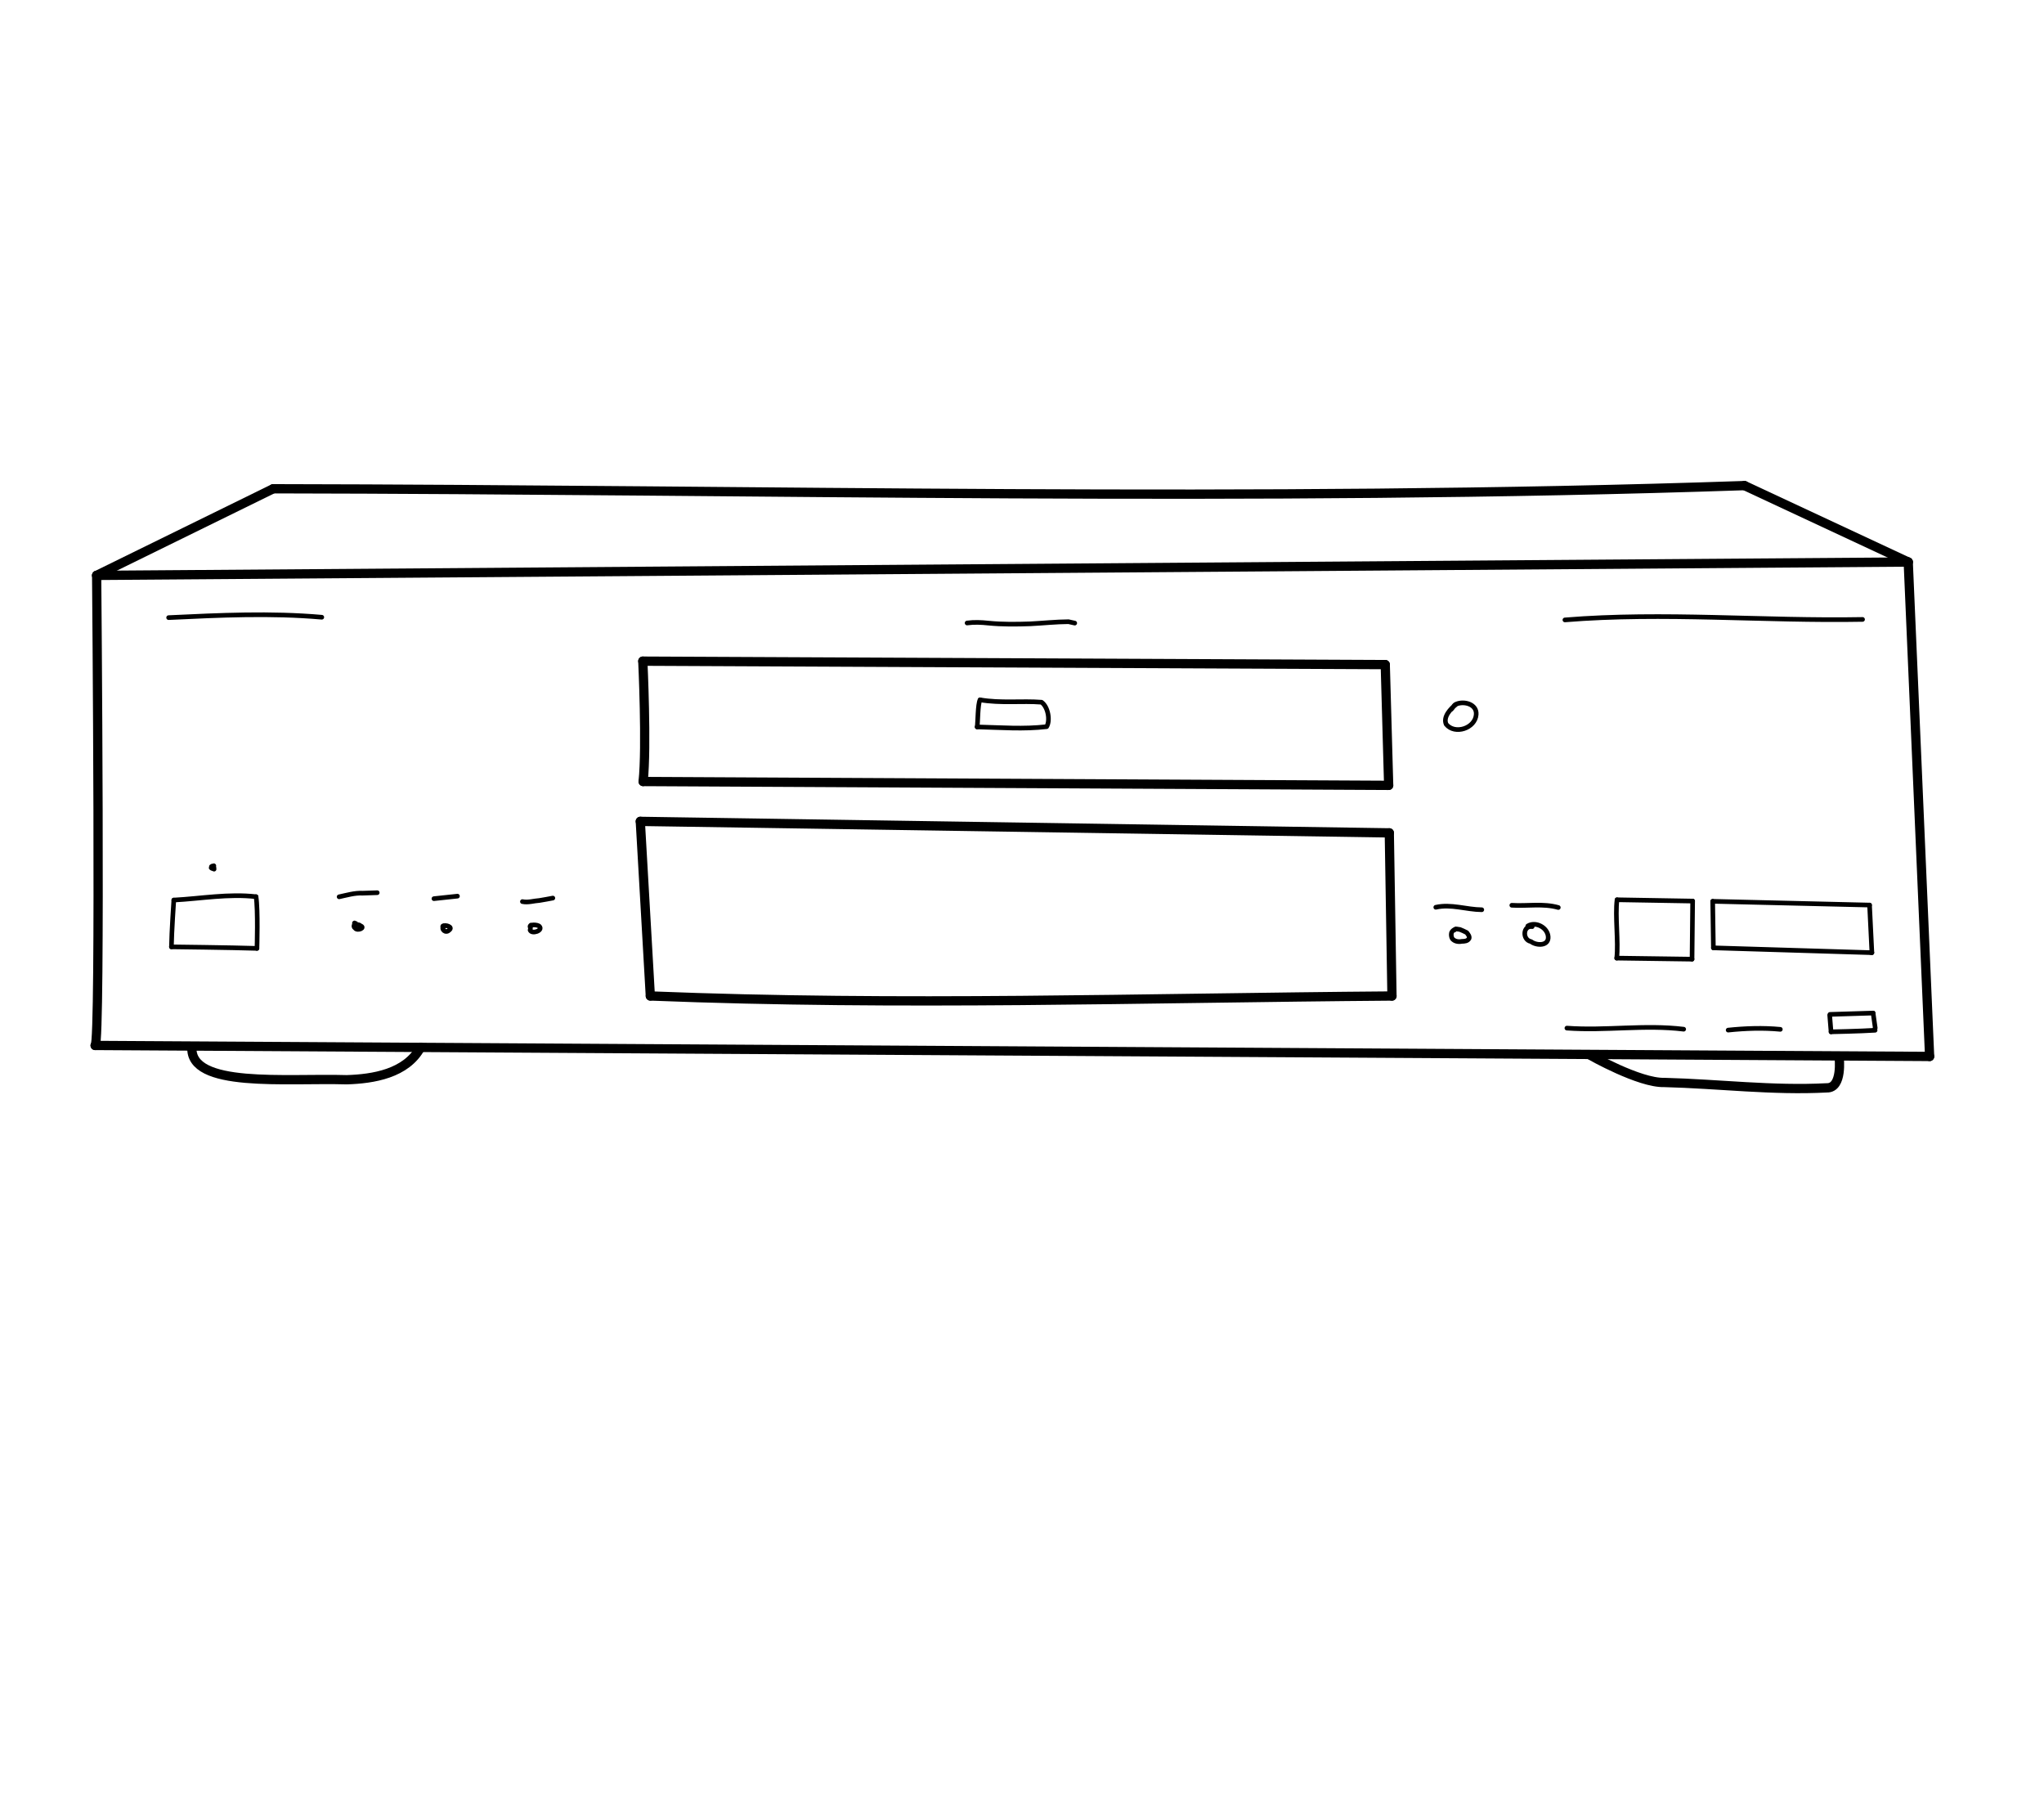 <?xml version="1.0" encoding="UTF-8" standalone="no"?>
<!-- Created by Ashley Blewer - This work is licensed under a Creative Commons Attribution 4.0 International License -->

<svg width="544" height="480" viewBox="0 0 143.933 127" version="1.1" id="svg2490" inkscape:version="1.1.2 (08b2f3d93c, 2022-04-05)" sodipodi:docname="1996-dvd-3.svg"
   xmlns:inkscape="http://www.inkscape.org/namespaces/inkscape"
   xmlns:sodipodi="http://sodipodi.sourceforge.net/DTD/sodipodi-0.dtd"
   xmlns="http://www.w3.org/2000/svg"
   xmlns:svg="http://www.w3.org/2000/svg">
   <sodipodi:namedview id="namedview2492" pagecolor="#ffffff" bordercolor="#666666" borderopacity="1.0" inkscape:pageshadow="2" inkscape:pageopacity="0.0" inkscape:pagecheckerboard="0" inkscape:document-units="mm" showgrid="false" units="px" inkscape:zoom="0.90583674" inkscape:cx="279.29978" inkscape:cy="194.84747" inkscape:window-width="1848" inkscape:window-height="1136" inkscape:window-x="72" inkscape:window-y="27" inkscape:window-maximized="1" inkscape:current-layer="layer1" />
   <defs id="defs2487" />
   <g inkscape:label="Layer 1" inkscape:groupmode="layer" id="layer1">
      <g id="g32531" transform="matrix(0.283,0,0,0.284,-1.584,-138.49)" style="stroke-width:0.88">
         <g id="g374" transform="matrix(1.332,0,0,-1.335,-42.865,1200.2)" style="stroke-width:0.66">
            <g id="g376" style="stroke-width:0.66">
               <path d="m 54.438,426.908 32.974,16.086" style="fill:none;stroke:#000000;stroke-width:1.726;stroke-linecap:round;stroke-linejoin:round;stroke-miterlimit:10;stroke-dasharray:none;stroke-opacity:1" id="path378" sodipodi:nodetypes="cc" />
            </g>
         </g>
         <g id="g386" transform="matrix(1.332,0,0,-1.335,-42.865,1200.2)" style="stroke-width:0.66">
            <g id="g388" style="stroke-width:0.66">
               <path d="m 87.412,442.994 c 91.767,-0.138 183.122,-2.519 274.854,0.588" style="fill:none;stroke:#000000;stroke-width:1.726;stroke-linecap:round;stroke-linejoin:round;stroke-miterlimit:10;stroke-dasharray:none;stroke-opacity:1" id="path390" sodipodi:nodetypes="cc" />
            </g>
         </g>
         <g id="g392" transform="matrix(1.332,0,0,-1.335,-42.865,1200.2)" style="stroke-width:0.66">
            <g id="g394" style="stroke-width:0.66">
               <path d="m 362.266,443.583 30.585,-14.191" style="fill:none;stroke:#000000;stroke-width:1.726;stroke-linecap:round;stroke-linejoin:round;stroke-miterlimit:10;stroke-dasharray:none;stroke-opacity:1" id="path396" sodipodi:nodetypes="cc" />
            </g>
         </g>
         <g id="g398" transform="matrix(1.332,0,0,-1.335,-42.865,1200.2)" style="stroke-width:0.66">
            <g id="g400" style="stroke-width:0.66">
               <path d="m 54.438,426.908 338.413,2.483" style="fill:none;stroke:#000000;stroke-width:1.726;stroke-linecap:round;stroke-linejoin:round;stroke-miterlimit:10;stroke-dasharray:none;stroke-opacity:1" id="path402" sodipodi:nodetypes="cc" />
            </g>
         </g>
         <g id="g404" transform="matrix(1.332,0,0,-1.335,-42.865,1200.2)" style="stroke-width:0.66">
            <g id="g406" style="stroke-width:0.66">
               <path d="m 392.851,429.391 3.994,-91.814" style="fill:none;stroke:#000000;stroke-width:1.726;stroke-linecap:round;stroke-linejoin:round;stroke-miterlimit:10;stroke-dasharray:none;stroke-opacity:1" id="path408" sodipodi:nodetypes="cc" />
            </g>
         </g>
         <g id="g410" transform="matrix(1.332,0,0,-1.335,-42.865,1200.2)" style="stroke-width:0.66">
            <g id="g412" style="stroke-width:0.66">
               <path d="m 54.438,426.908 c 0,0 0.788,-87.114 -0.283,-87.287" style="fill:none;stroke:#000000;stroke-width:1.726;stroke-linecap:round;stroke-linejoin:round;stroke-miterlimit:10;stroke-dasharray:none;stroke-opacity:1" id="path414" sodipodi:nodetypes="cc" />
            </g>
         </g>
         <g id="g416" transform="matrix(1.332,0,0,-1.335,-42.865,1200.2)" style="stroke-width:0.66">
            <g id="g418" style="stroke-width:0.66">
               <path d="m 72.235,339.337 c -0.507,-7.715 17.642,-5.74 28.913,-6.081 4.947,0.151 11.131,1.124 13.818,6.026" style="fill:none;stroke:#000000;stroke-width:1.726;stroke-linecap:round;stroke-linejoin:round;stroke-miterlimit:10;stroke-dasharray:none;stroke-opacity:1" id="path420" sodipodi:nodetypes="ccc" />
            </g>
         </g>
         <g id="g422" transform="matrix(1.332,0,0,-1.335,-42.865,1200.2)" style="stroke-width:0.66">
            <g id="g424" style="stroke-width:0.66">
               <path d="M 54.155,339.621 396.846,337.578" style="fill:none;stroke:#000000;stroke-width:1.726;stroke-linecap:round;stroke-linejoin:round;stroke-miterlimit:10;stroke-dasharray:none;stroke-opacity:1" id="path426" sodipodi:nodetypes="cc" />
            </g>
         </g>
         <g id="g428" transform="matrix(1.332,0,0,-1.335,-42.865,1200.2)" style="stroke-width:0.66">
            <g id="g430" style="stroke-width:0.66">
               <path d="m 333.404,337.836 c 0,0 9.229,-5.228 13.874,-5.087 10.127,-0.258 20.234,-1.536 30.369,-1 2.98,-0.07 2.301,5.646 2.301,5.646" style="fill:none;stroke:#000000;stroke-width:1.726;stroke-linecap:round;stroke-linejoin:round;stroke-miterlimit:10;stroke-dasharray:none;stroke-opacity:1" id="path432" sodipodi:nodetypes="cccc" />
            </g>
         </g>
         <g id="g434" transform="matrix(1.332,0,0,-1.335,-42.865,1200.2)" style="stroke-width:0.66">
            <g id="g436" style="stroke-width:0.66">
               <path d="m 156.523,388.632 c 0.699,6.499 -0.06,22.349 -0.06,22.349" style="fill:none;stroke:#000000;stroke-width:1.726;stroke-linecap:round;stroke-linejoin:round;stroke-miterlimit:10;stroke-dasharray:none;stroke-opacity:1" id="path438" sodipodi:nodetypes="cc" />
            </g>
         </g>
         <g id="g440" transform="matrix(1.332,0,0,-1.335,-42.865,1200.2)" style="stroke-width:0.66">
            <g id="g442" style="stroke-width:0.66">
               <path d="m 156.463,410.981 138.694,-0.64" style="fill:none;stroke:#000000;stroke-width:1.726;stroke-linecap:round;stroke-linejoin:round;stroke-miterlimit:10;stroke-dasharray:none;stroke-opacity:1" id="path444" sodipodi:nodetypes="cc" />
            </g>
         </g>
         <g id="g446" transform="matrix(1.332,0,0,-1.335,-42.865,1200.2)" style="stroke-width:0.66">
            <g id="g448" style="stroke-width:0.66">
               <path d="m 295.157,410.341 0.637,-22.421" style="fill:none;stroke:#000000;stroke-width:1.726;stroke-linecap:round;stroke-linejoin:round;stroke-miterlimit:10;stroke-dasharray:none;stroke-opacity:1" id="path450" sodipodi:nodetypes="cc" />
            </g>
         </g>
         <g id="g452" transform="matrix(1.332,0,0,-1.335,-42.865,1200.2)" style="stroke-width:0.66">
            <g id="g454" style="stroke-width:0.66">
               <path d="m 156.523,388.632 139.271,-0.713" style="fill:none;stroke:#000000;stroke-width:1.726;stroke-linecap:round;stroke-linejoin:round;stroke-miterlimit:10;stroke-dasharray:none;stroke-opacity:1" id="path456" sodipodi:nodetypes="cc" />
            </g>
         </g>
         <g id="g458" transform="matrix(1.332,0,0,-1.335,-42.865,1200.2)" style="stroke-width:0.66">
            <g id="g460" style="stroke-width:0.66">
               <path d="m 157.867,348.809 -1.873,32.421" style="fill:none;stroke:#000000;stroke-width:1.726;stroke-linecap:round;stroke-linejoin:round;stroke-miterlimit:10;stroke-dasharray:none;stroke-opacity:1" id="path462" sodipodi:nodetypes="cc" />
            </g>
         </g>
         <g id="g464" transform="matrix(1.332,0,0,-1.335,-42.865,1200.2)" style="stroke-width:0.66">
            <g id="g466" style="stroke-width:0.66">
               <path d="M 155.994,381.23 295.913,379.095" style="fill:none;stroke:#000000;stroke-width:1.726;stroke-linecap:round;stroke-linejoin:round;stroke-miterlimit:10;stroke-dasharray:none;stroke-opacity:1" id="path468" sodipodi:nodetypes="cc" />
            </g>
         </g>
         <g id="g470" transform="matrix(1.332,0,0,-1.335,-42.865,1200.2)" style="stroke-width:0.66">
            <g id="g472" style="stroke-width:0.66">
               <path d="m 295.913,379.095 0.497,-30.293" style="fill:none;stroke:#000000;stroke-width:1.726;stroke-linecap:round;stroke-linejoin:round;stroke-miterlimit:10;stroke-dasharray:none;stroke-opacity:1" id="path474" sodipodi:nodetypes="cc" />
            </g>
         </g>
         <g id="g476" transform="matrix(1.332,0,0,-1.335,-42.865,1200.2)" style="stroke-width:0.66">
            <g id="g478" style="stroke-width:0.66">
               <path d="m 157.867,348.809 c 47.158,-1.86 91.373,-0.365 138.544,-0.007" style="fill:none;stroke:#000000;stroke-width:1.726;stroke-linecap:round;stroke-linejoin:round;stroke-miterlimit:10;stroke-dasharray:none;stroke-opacity:1" id="path480" sodipodi:nodetypes="cc" />
            </g>
         </g>
         <g id="g482" transform="matrix(1.332,0,0,-1.335,-42.865,1200.2)" style="stroke-width:0.66">
            <g id="g484" style="stroke-width:0.66">
               <path d="m 68.85,366.62 c 5.116,0.275 10.234,1.21 15.364,0.624" style="fill:none;stroke:#000000;stroke-width:0.863;stroke-linecap:round;stroke-linejoin:round;stroke-miterlimit:10;stroke-dasharray:none;stroke-opacity:1" id="path486" />
            </g>
         </g>
         <g id="g488" transform="matrix(1.332,0,0,-1.335,-42.865,1200.2)" style="stroke-width:0.66">
            <g id="g490" style="stroke-width:0.66">
               <path d="m 84.214,367.244 c 0.392,-2.42 0.17,-9.596 0.17,-9.596" style="fill:none;stroke:#000000;stroke-width:0.863;stroke-linecap:round;stroke-linejoin:round;stroke-miterlimit:10;stroke-dasharray:none;stroke-opacity:1" id="path492" sodipodi:nodetypes="cc" />
            </g>
         </g>
         <g id="g494" transform="matrix(1.332,0,0,-1.335,-42.865,1200.2)" style="stroke-width:0.66">
            <g id="g496" style="stroke-width:0.66">
               <path d="m 84.384,357.648 c -4.821,0.154 -15.978,0.283 -15.978,0.283" style="fill:none;stroke:#000000;stroke-width:0.863;stroke-linecap:round;stroke-linejoin:round;stroke-miterlimit:10;stroke-dasharray:none;stroke-opacity:1" id="path498" sodipodi:nodetypes="cc" />
            </g>
         </g>
         <g id="g500" transform="matrix(1.332,0,0,-1.335,-42.865,1200.2)" style="stroke-width:0.66">
            <g id="g502" style="stroke-width:0.66">
               <path d="m 68.406,357.931 c 0.029,2.661 0.445,8.689 0.445,8.689" style="fill:none;stroke:#000000;stroke-width:0.863;stroke-linecap:round;stroke-linejoin:round;stroke-miterlimit:10;stroke-dasharray:none;stroke-opacity:1" id="path504" sodipodi:nodetypes="cc" />
            </g>
         </g>
         <g id="g506" transform="matrix(1.332,0,0,-1.335,-42.865,1200.2)" style="stroke-width:0.66">
            <g id="g508" style="stroke-width:0.66">
               <path d="m 102.853,362.273 c 0.151,-0.327 -0.389,0.062 -0.245,0.098 0.263,-0.079 -0.454,-0.6 0.115,-0.964 0.423,-0.606 2.078,0.107 0.923,0.455 -0.113,0.381 -1.443,0.076 -0.908,-0.033" style="fill:none;stroke:#000000;stroke-width:0.863;stroke-linecap:round;stroke-linejoin:round;stroke-miterlimit:10;stroke-dasharray:none;stroke-opacity:1" id="path510" />
            </g>
         </g>
         <g id="g512" transform="matrix(1.332,0,0,-1.335,-42.865,1200.2)" style="stroke-width:0.66">
            <g id="g514" style="stroke-width:0.66">
               <path d="m 119.29,361.875 c -0.625,-0.688 0.354,-1.488 0.973,-0.855 0.86,0.612 -0.694,1.075 -1.163,0.771 -0.107,-0.176 0.207,-0.039 0.254,-0.101" style="fill:none;stroke:#000000;stroke-width:0.863;stroke-linecap:round;stroke-linejoin:round;stroke-miterlimit:10;stroke-dasharray:none;stroke-opacity:1" id="path516" />
            </g>
         </g>
         <g id="g518" transform="matrix(1.332,0,0,-1.335,-42.865,1200.2)" style="stroke-width:0.66">
            <g id="g520" style="stroke-width:0.66">
               <path d="m 135.711,361.897 c -0.37,0.389 -0.164,-0.701 -0.304,-0.853 0.297,-0.81 2.437,-0.112 1.758,0.665 -0.283,0.394 -2.103,0.45 -1.731,-0.148" style="fill:none;stroke:#000000;stroke-width:0.863;stroke-linecap:round;stroke-linejoin:round;stroke-miterlimit:10;stroke-dasharray:none;stroke-opacity:1" id="path522" />
            </g>
         </g>
         <g id="g524" transform="matrix(1.332,0,0,-1.335,-42.865,1200.2)" style="stroke-width:0.66">
            <g id="g526" style="stroke-width:0.66">
               <path d="m 99.731,367.223 c 1.451,0.306 2.896,0.749 4.396,0.674 0.909,0.03 1.819,0.06 2.728,0.089" style="fill:none;stroke:#000000;stroke-width:0.863;stroke-linecap:round;stroke-linejoin:round;stroke-miterlimit:10;stroke-dasharray:none;stroke-opacity:1" id="path528" />
            </g>
         </g>
         <g id="g530" transform="matrix(1.332,0,0,-1.335,-42.865,1200.2)" style="stroke-width:0.66">
            <g id="g532" style="stroke-width:0.66">
               <path d="m 117.442,366.879 c 1.465,0.156 2.931,0.311 4.396,0.467" style="fill:none;stroke:#000000;stroke-width:0.863;stroke-linecap:round;stroke-linejoin:round;stroke-miterlimit:10;stroke-dasharray:none;stroke-opacity:1" id="path534" />
            </g>
         </g>
         <g id="g536" transform="matrix(1.332,0,0,-1.335,-42.865,1200.2)" style="stroke-width:0.66">
            <g id="g538" style="stroke-width:0.66">
               <path d="m 133.97,366.334 c 1.056,-0.228 2.136,0.146 3.196,0.21 0.834,0.13 1.662,0.291 2.492,0.445" style="fill:none;stroke:#000000;stroke-width:0.863;stroke-linecap:round;stroke-linejoin:round;stroke-miterlimit:10;stroke-dasharray:none;stroke-opacity:1" id="path540" />
            </g>
         </g>
         <g id="g542" transform="matrix(1.332,0,0,-1.335,-42.865,1200.2)" style="stroke-width:0.66">
            <g id="g544" style="stroke-width:0.66">
               <path d="m 67.881,419.066 c 9.528,0.45 19.094,0.904 28.616,0.072" style="fill:none;stroke:#000000;stroke-width:0.863;stroke-linecap:round;stroke-linejoin:round;stroke-miterlimit:10;stroke-dasharray:none;stroke-opacity:1" id="path546" />
            </g>
         </g>
         <g id="g548" transform="matrix(1.332,0,0,-1.335,-42.865,1200.2)" style="stroke-width:0.66">
            <g id="g550" style="stroke-width:0.66">
               <path d="m 76.343,372.706 c 0.011,-0.115 0.022,-0.23 0.034,-0.345 -0.161,0.077 -0.498,0.162 -0.549,0.234 0.164,0.024 0.098,0.153 0.048,0.243 0.105,0.118 0.312,0.088 0.455,0.159 0.037,-0.026 -0.183,-0.133 -0.242,-0.19 -0.042,-0.029 -0.084,-0.059 -0.126,-0.089" style="fill:none;stroke:#000000;stroke-width:0.863;stroke-linecap:round;stroke-linejoin:round;stroke-miterlimit:10;stroke-dasharray:none;stroke-opacity:1" id="path552" />
            </g>
         </g>
         <g id="g554" transform="matrix(1.332,0,0,-1.335,-42.865,1200.2)" style="stroke-width:0.66">
            <g id="g556" style="stroke-width:0.66">
               <path d="m 217.04,418.068 c 1.332,0.185 2.668,0.118 3.999,-0.022 2.595,-0.257 5.209,-0.221 7.811,-0.131 2.375,0.116 4.759,0.378 7.129,0.393 0.39,-0.087 0.781,-0.173 1.171,-0.26" style="fill:none;stroke:#000000;stroke-width:0.863;stroke-linecap:round;stroke-linejoin:round;stroke-miterlimit:10;stroke-dasharray:none;stroke-opacity:1" id="path558" />
            </g>
         </g>
         <g id="g560" transform="matrix(1.332,0,0,-1.335,-42.865,1200.2)" style="stroke-width:0.66">
            <g id="g562" style="stroke-width:0.66">
               <path d="m 219.464,403.799 c 3.842,-0.667 7.843,-0.155 11.48,-0.44 1.265,-0.897 1.644,-3.452 0.957,-4.544 -4.365,-0.501 -8.346,-0.16 -12.982,-0.048" style="fill:none;stroke:#000000;stroke-width:0.863;stroke-linecap:round;stroke-linejoin:round;stroke-miterlimit:10;stroke-dasharray:none;stroke-opacity:1" id="path564" sodipodi:nodetypes="cccc" />
            </g>
         </g>
         <g id="g566" transform="matrix(1.332,0,0,-1.335,-42.865,1200.2)" style="stroke-width:0.66">
            <g id="g568" style="stroke-width:0.66">
               <path d="m 219.464,403.799 c -0.444,-0.774 -0.399,-4.212 -0.545,-5.032" style="fill:none;stroke:#000000;stroke-width:0.863;stroke-linecap:round;stroke-linejoin:round;stroke-miterlimit:10;stroke-dasharray:none;stroke-opacity:1" id="path570" sodipodi:nodetypes="cc" />
            </g>
         </g>
         <g id="g572" transform="matrix(1.332,0,0,-1.335,-42.865,1200.2)" style="stroke-width:0.66">
            <g id="g574" style="stroke-width:0.66">
               <path d="m 308.464,403.026 c -1.133,-0.89 -2.542,-2.403 -1.929,-3.764 1.617,-1.997 5.434,-0.748 5.609,1.816 0.142,1.909 -2.221,2.535 -3.681,1.948 -0.528,-0.151 -0.7,-0.87 -1.18,-1.136" style="fill:none;stroke:#000000;stroke-width:0.863;stroke-linecap:round;stroke-linejoin:round;stroke-miterlimit:10;stroke-dasharray:none;stroke-opacity:1" id="path576" sodipodi:nodetypes="ccccc" />
            </g>
         </g>
         <g id="g578" transform="matrix(1.332,0,0,-1.335,-42.865,1200.2)" style="stroke-width:0.66">
            <g id="g580" style="stroke-width:0.66">
               <path d="m 328.714,418.64 c 18.511,1.501 37.074,-0.251 55.606,0.091" style="fill:none;stroke:#000000;stroke-width:0.863;stroke-linecap:round;stroke-linejoin:round;stroke-miterlimit:10;stroke-dasharray:none;stroke-opacity:1" id="path582" />
            </g>
         </g>
         <g id="g584" transform="matrix(1.332,0,0,-1.335,-42.865,1200.2)" style="stroke-width:0.66">
            <g id="g586" style="stroke-width:0.66">
               <path d="m 304.595,365.281 c 2.865,0.646 5.727,-0.436 8.594,-0.459" style="fill:none;stroke:#000000;stroke-width:0.863;stroke-linecap:round;stroke-linejoin:round;stroke-miterlimit:10;stroke-dasharray:none;stroke-opacity:1" id="path588" />
            </g>
         </g>
         <g id="g590" transform="matrix(1.332,0,0,-1.335,-42.865,1200.2)" style="stroke-width:0.66">
            <g id="g592" style="stroke-width:0.66">
               <path d="m 308.34,361.266 c -0.326,-0.159 -0.664,-0.341 -0.805,-0.696 -0.096,-0.367 -0.056,-0.811 0.15,-1.135 0.427,-0.502 1.144,-0.617 1.764,-0.487 0.518,0.011 1.109,0.035 1.372,0.561 0.115,0.395 -0.231,0.777 -0.451,1.071 -0.413,0.23 -0.859,0.404 -1.295,0.587 -0.303,-0.013 -0.84,0.255 -1.004,-0.117" style="fill:none;stroke:#000000;stroke-width:0.863;stroke-linecap:round;stroke-linejoin:round;stroke-miterlimit:10;stroke-dasharray:none;stroke-opacity:1" id="path594" />
            </g>
         </g>
         <g id="g596" transform="matrix(1.332,0,0,-1.335,-42.865,1200.2)" style="stroke-width:0.66">
            <g id="g598" style="stroke-width:0.66">
               <path d="m 318.795,365.651 c 2.893,-0.182 5.85,0.387 8.687,-0.414" style="fill:none;stroke:#000000;stroke-width:0.863;stroke-linecap:round;stroke-linejoin:round;stroke-miterlimit:10;stroke-dasharray:none;stroke-opacity:1" id="path600" />
            </g>
         </g>
         <g id="g602" transform="matrix(1.332,0,0,-1.335,-42.865,1200.2)" style="stroke-width:0.66">
            <g id="g604" style="stroke-width:0.66">
               <path d="m 322.607,361.688 c -1.758,0.262 -1.873,-2.475 -0.23,-2.769 1.028,-0.803 3.348,-0.868 3.214,0.899 -0.122,1.73 -2.366,2.886 -3.809,1.985 l 0.062,-0.09" style="fill:none;stroke:#000000;stroke-width:0.863;stroke-linecap:round;stroke-linejoin:round;stroke-miterlimit:10;stroke-dasharray:none;stroke-opacity:1" id="path606" />
            </g>
         </g>
         <g id="g608" transform="matrix(1.332,0,0,-1.335,-42.865,1200.2)" style="stroke-width:0.66">
            <g id="g610" style="stroke-width:0.66">
               <path d="m 338.452,366.673 c -0.385,-3.028 0.289,-7.803 -0.057,-10.832" style="fill:none;stroke:#000000;stroke-width:0.863;stroke-linecap:round;stroke-linejoin:round;stroke-miterlimit:10;stroke-dasharray:none;stroke-opacity:1" id="path612" sodipodi:nodetypes="cc" />
            </g>
         </g>
         <g id="g614" transform="matrix(1.332,0,0,-1.335,-42.865,1200.2)" style="stroke-width:0.66">
            <g id="g616" style="stroke-width:0.66">
               <path d="m 338.452,366.673 14.126,-0.241" style="fill:none;stroke:#000000;stroke-width:0.863;stroke-linecap:round;stroke-linejoin:round;stroke-miterlimit:10;stroke-dasharray:none;stroke-opacity:1" id="path618" sodipodi:nodetypes="cc" />
            </g>
         </g>
         <g id="g620" transform="matrix(1.332,0,0,-1.335,-42.865,1200.2)" style="stroke-width:0.66">
            <g id="g622" style="stroke-width:0.66">
               <path d="m 352.578,366.432 -0.113,-10.787" style="fill:none;stroke:#000000;stroke-width:0.863;stroke-linecap:round;stroke-linejoin:round;stroke-miterlimit:10;stroke-dasharray:none;stroke-opacity:1" id="path624" sodipodi:nodetypes="cc" />
            </g>
         </g>
         <g id="g626" transform="matrix(1.332,0,0,-1.335,-42.865,1200.2)" style="stroke-width:0.66">
            <g id="g628" style="stroke-width:0.66">
               <path d="m 338.395,355.84 14.07,-0.196" style="fill:none;stroke:#000000;stroke-width:0.863;stroke-linecap:round;stroke-linejoin:round;stroke-miterlimit:10;stroke-dasharray:none;stroke-opacity:1" id="path630" sodipodi:nodetypes="cc" />
            </g>
         </g>
         <g id="g632" transform="matrix(1.332,0,0,-1.335,-42.865,1200.2)" style="stroke-width:0.66">
            <g id="g634" style="stroke-width:0.66">
               <path d="m 356.324,366.385 0.129,-8.639" style="fill:none;stroke:#000000;stroke-width:0.863;stroke-linecap:round;stroke-linejoin:round;stroke-miterlimit:10;stroke-dasharray:none;stroke-opacity:1" id="path636" sodipodi:nodetypes="cc" />
            </g>
         </g>
         <g id="g638" transform="matrix(1.332,0,0,-1.335,-42.865,1200.2)" style="stroke-width:0.66">
            <g id="g640" style="stroke-width:0.66">
               <path d="m 356.324,366.385 29.302,-0.694" style="fill:none;stroke:#000000;stroke-width:0.863;stroke-linecap:round;stroke-linejoin:round;stroke-miterlimit:10;stroke-dasharray:none;stroke-opacity:1" id="path642" sodipodi:nodetypes="cc" />
            </g>
         </g>
         <g id="g644" transform="matrix(1.332,0,0,-1.335,-42.865,1200.2)" style="stroke-width:0.66">
            <g id="g646" style="stroke-width:0.66">
               <path d="m 385.626,365.691 0.436,-8.842 -0.159,0.025 0.159,-0.025" style="fill:none;stroke:#000000;stroke-width:0.863;stroke-linecap:round;stroke-linejoin:round;stroke-miterlimit:10;stroke-dasharray:none;stroke-opacity:1" id="path648" sodipodi:nodetypes="cccc" />
            </g>
         </g>
         <g id="g650" transform="matrix(1.332,0,0,-1.335,-42.865,1200.2)" style="stroke-width:0.66">
            <g id="g652" style="stroke-width:0.66">
               <path d="m 356.453,357.746 29.609,-0.896" style="fill:none;stroke:#000000;stroke-width:0.863;stroke-linecap:round;stroke-linejoin:round;stroke-miterlimit:10;stroke-dasharray:none;stroke-opacity:1" id="path654" sodipodi:nodetypes="cc" />
            </g>
         </g>
         <g id="g656" transform="matrix(1.332,0,0,-1.335,-42.865,1200.2)" style="stroke-width:0.66">
            <g id="g658" style="stroke-width:0.66">
               <path d="m 329.086,342.84 c 7.268,-0.528 14.566,0.682 21.819,-0.201" style="fill:none;stroke:#000000;stroke-width:0.863;stroke-linecap:round;stroke-linejoin:round;stroke-miterlimit:10;stroke-dasharray:none;stroke-opacity:1" id="path660" />
            </g>
         </g>
         <g id="g662" transform="matrix(1.332,0,0,-1.335,-42.865,1200.2)" style="stroke-width:0.66">
            <g id="g664" style="stroke-width:0.66">
               <path d="m 359.211,342.472 c 3.236,0.337 6.506,0.449 9.749,0.142" style="fill:none;stroke:#000000;stroke-width:0.863;stroke-linecap:round;stroke-linejoin:round;stroke-miterlimit:10;stroke-dasharray:none;stroke-opacity:1" id="path666" />
            </g>
         </g>
         <g id="g668" transform="matrix(1.332,0,0,-1.335,-42.865,1200.2)" style="stroke-width:0.66">
            <g id="g670" style="stroke-width:0.66">
               <path d="m 378.431,342.153 c 0,0 5.49,0.109 8.232,0.289 l -0.158,0.064 0.183,0.354 -0.397,2.778" style="fill:none;stroke:#000000;stroke-width:0.863;stroke-linecap:round;stroke-linejoin:round;stroke-miterlimit:10;stroke-dasharray:none;stroke-opacity:1" id="path672" sodipodi:nodetypes="ccccc" />
            </g>
         </g>
         <g id="g674" transform="matrix(1.332,0,0,-1.335,-42.865,1200.2)" style="stroke-width:0.66">
            <g id="g676" style="stroke-width:0.66">
               <path d="m 378.229,345.389 v 0 l 8.063,0.249" style="fill:none;stroke:#000000;stroke-width:0.863;stroke-linecap:round;stroke-linejoin:round;stroke-miterlimit:10;stroke-dasharray:none;stroke-opacity:1" id="path678" sodipodi:nodetypes="ccc" />
            </g>
         </g>
         <g id="g680" transform="matrix(1.332,0,0,-1.335,-42.865,1200.2)" style="stroke-width:0.66">
            <g id="g682" style="stroke-width:0.66">
               <path d="m 378.181,345.208 0.25,-3.056" style="fill:none;stroke:#000000;stroke-width:0.863;stroke-linecap:round;stroke-linejoin:round;stroke-miterlimit:10;stroke-dasharray:none;stroke-opacity:1" id="path684" sodipodi:nodetypes="cc" />
            </g>
         </g>
      </g>
   </g>
</svg>
